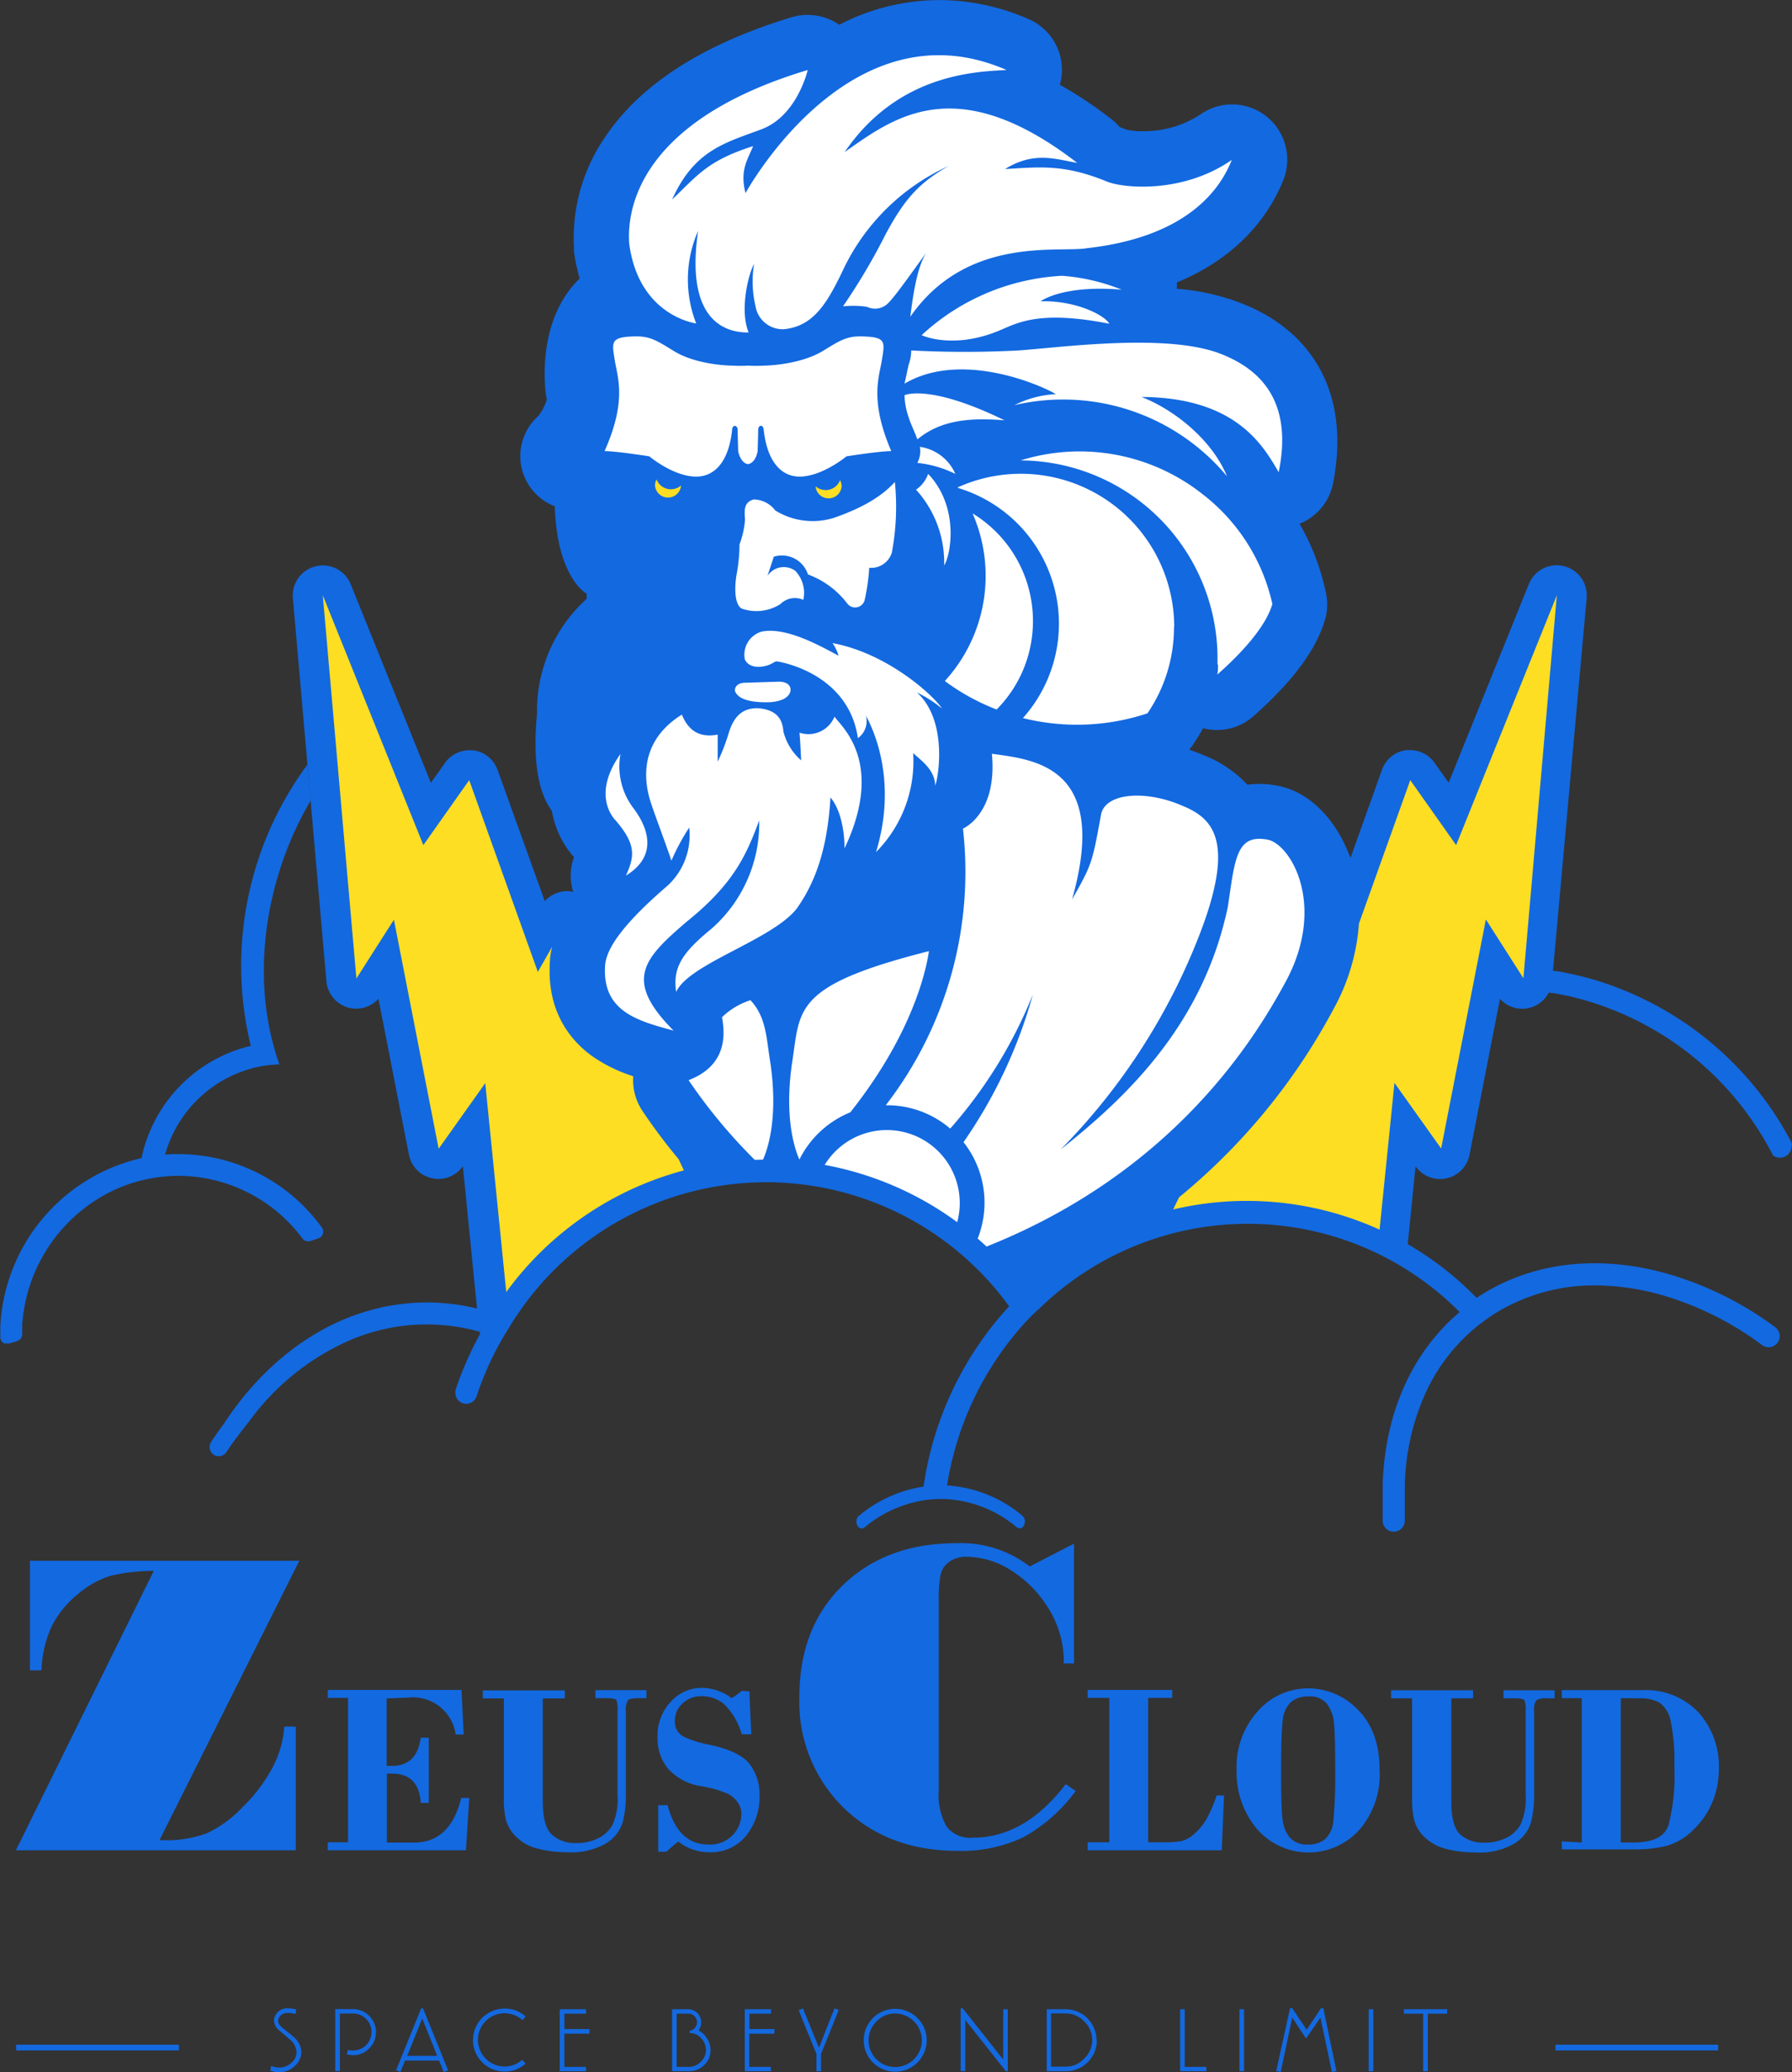 <svg id="logo" xmlns="http://www.w3.org/2000/svg" viewBox="0 0 223.5 258.4"><rect x="0" y="0" width="223.5" height="258.4" fill="#333333" stroke="none"/><defs><style>.cls-1{fill:#1369e0;}.cls-2{fill:none;}.cls-3{fill:#fff;}.cls-4{fill:#fede23;}</style></defs><rect class="cls-1" x="143.93" y="148.42" width="4.66" height="4.11"/><path class="cls-1" d="M636.14,110.58a3.9,3.9,0,0,0-1.12-.1,3.76,3.76,0,0,0-3.23,2.34l-10,24.77-1.76-2.48a3.75,3.75,0,0,0-3.3-1.58l-.26,0a3.73,3.73,0,0,0-3,2.45l-3.93,11c-.13-.35-.26-.7-.4-1-1.7-4-4.59-6.9-7.93-7.84l-.48-.12a12.29,12.29,0,0,0-2.56-.28,11.86,11.86,0,0,0-1.48.1,14.78,14.78,0,0,0-5.46-3.68c-.6-.26-1.2-.49-1.81-.69.17-.2.33-.4.48-.61.45-.67.87-1.36,1.26-2.06a7.24,7.24,0,0,0,1.72.22,6.89,6.89,0,0,0,4.57-1.73c4.9-4.34,7.81-8.27,8.91-12a6.88,6.88,0,0,0,.18-3.09,28.94,28.94,0,0,0-3.35-8.9,6.86,6.86,0,0,0,4.17-5c2.12-10.57-2-18.76-11.33-22.46A28.24,28.24,0,0,0,587.88,76a6.84,6.84,0,0,0,0-.79c8.28-3.4,11.81-9.08,13.28-12.75a6.88,6.88,0,0,0-10.32-8.21,12.85,12.85,0,0,1-7.2,2.1,9,9,0,0,1-2-.18l-.89-.35a7.84,7.84,0,0,0-1.06-1,51.45,51.45,0,0,0-6.4-4.26,5.81,5.81,0,0,0,.15-.63,6.88,6.88,0,0,0-4-7.54A27.91,27.91,0,0,0,558.2,40a27.13,27.13,0,0,0-12.42,3.08,6.85,6.85,0,0,0-3.93-1.23,6.73,6.73,0,0,0-2,.29c-11,3.32-18.88,8.35-23.31,15a22.19,22.19,0,0,0-3.84,13.82c0,.14,0,.28,0,.41a23,23,0,0,0,.71,3.35c-5.37,5.18-4.34,13.55-4.2,14.54l.09.48s0,.08,0,.12a6.71,6.71,0,0,1-1.05,2,6.7,6.7,0,0,0,2.05,11.26c.29,9,4,10.92,4,10.92a1.35,1.35,0,0,0,0,.6,18.84,18.84,0,0,0-6.21,14.35c-.68,6.93.56,10.39,1.85,12.11a11.73,11.73,0,0,0,2.28,5.2c.1.13.2.25.31.37l.17.19a6.8,6.8,0,0,0-.1,4.34,5.43,5.43,0,0,0-.56-.09H512a3.77,3.77,0,0,0-2.94,1.25L503.17,136a3.75,3.75,0,0,0-3-2.45l-.27,0a3.76,3.76,0,0,0-3.3,1.58l-1.75,2.48-10-24.77a3.76,3.76,0,0,0-3.24-2.34,3.83,3.83,0,0,0-1.11.1,3.74,3.74,0,0,0-2.86,4l4.18,47.75a3.74,3.74,0,0,0,2.84,3.31,3.52,3.52,0,0,0,.65.1,3.72,3.72,0,0,0,3-1.23l3.8,19.44a3.73,3.73,0,0,0,2.89,2.94,3.31,3.31,0,0,0,.55.08,3.75,3.75,0,0,0,3.29-1.57l0,0,2,20.09a3.76,3.76,0,0,0,1.05,2.23c2.15-4.7,11.43-21.21,35.58-21.29,8,.54,18.94,2.32,30.5,15q2.21-.93,4.33-2a57.69,57.69,0,0,1,7.89-4.39c1.92-1.2,3.78-2.49,5.58-3.85.78-.59,1.52-1.17,2.25-1.77l2.67,2.31a36.78,36.78,0,0,1,25.83,5l1.14-11.32,0,0a3.75,3.75,0,0,0,3.3,1.57,3.65,3.65,0,0,0,.55-.08,3.72,3.72,0,0,0,2.88-2.94l3.8-19.44a3.74,3.74,0,0,0,3,1.23,3.8,3.8,0,0,0,.65-.1,3.74,3.74,0,0,0,2.84-3.31L639,114.55A3.75,3.75,0,0,0,636.14,110.58Z" transform="translate(-441.11 -39.99)"/><path class="cls-2" d="M527.75,188.26l-.65.56,1.29-.83-.19-.2C528.06,188,527.91,188.11,527.75,188.26Z" transform="translate(-441.11 -39.99)"/><path class="cls-1" d="M575.27,263.32a20.46,20.46,0,0,1-6.46,5.73,17.92,17.92,0,0,1-8.29,1.73q-8.64,0-14.18-5.36a18.42,18.42,0,0,1-5.53-13.83q0-8.7,5.43-13.94t14.15-5.23a14,14,0,0,1,9.15,2.9l5.52-2.85v14.94h-1.27a12.57,12.57,0,0,0-2-7,14.56,14.56,0,0,0-4.7-4.68,10.46,10.46,0,0,0-5.42-1.62,3.52,3.52,0,0,0-2.18.64,2.63,2.63,0,0,0-1.08,1.65,16.68,16.68,0,0,0-.22,3.12v23.8a7.92,7.92,0,0,0,1,4.46,3.73,3.73,0,0,0,3.26,1.36q6.47,0,11.58-6.68Z" transform="translate(-441.11 -39.99)"/><path class="cls-1" d="M478.44,234.61,461,269.45h.57a14.23,14.23,0,0,0,5.3-.85,14.49,14.49,0,0,0,4.51-3.29,19.88,19.88,0,0,0,3.73-4.94,12.81,12.81,0,0,0,1.46-5.08H478v15.42H443.09l17.2-34.84a23.6,23.6,0,0,0-5.39.61,11.47,11.47,0,0,0-4.06,2.28,12.1,12.1,0,0,0-3.27,4,14,14,0,0,0-1.28,5.51h-1.45V234.61Z" transform="translate(-441.11 -39.99)"/><path class="cls-1" d="M489.34,251.77v8.42H490c2.07,0,3.27-1.18,3.59-3.52h1v8.13h-1q-.24-3.65-3.59-3.65h-.64v8.6h3.4q4.5,0,5.88-5.57h1l-.42,6.53H482v-1h2.52v-18H482v-1h16.67l.27,5.56h-1a5.38,5.38,0,0,0-6-4.59Z" transform="translate(-441.11 -39.99)"/><path class="cls-1" d="M508.81,251.77v12.86c0,2.06.37,3.43,1.13,4.13a4.31,4.31,0,0,0,3.06,1.05,6,6,0,0,0,2.62-.55,4.19,4.19,0,0,0,1.85-1.66,7.77,7.77,0,0,0,.66-3.76V253.33A3.75,3.75,0,0,0,518,252c-.09-.17-.51-.26-1.26-.26h-1.37v-1h6.36v1h-.94c-.74,0-1.2.08-1.36.26a2.35,2.35,0,0,0-.26,1.42v10.3a13.6,13.6,0,0,1-.38,3.44,4.74,4.74,0,0,1-2,2.63,8.62,8.62,0,0,1-5,1.16,14.27,14.27,0,0,1-3.47-.41,5.81,5.81,0,0,1-2.75-1.44,4.66,4.66,0,0,1-1.35-2.14,10.58,10.58,0,0,1-.27-2.54V251.77h-2.62v-1h10.22v1Z" transform="translate(-441.11 -39.99)"/><path class="cls-1" d="M534.57,250.89l.24,5.35h-1.19a8.7,8.7,0,0,0-2.13-3.69,4.23,4.23,0,0,0-2.89-1.05,3.23,3.23,0,0,0-2.37.91,2.8,2.8,0,0,0-.94,2.09,2.12,2.12,0,0,0,1,2,13,13,0,0,0,3.37,1.06c2.44.53,4.09,1.32,4.92,2.37a6.22,6.22,0,0,1,1.26,4,7.64,7.64,0,0,1-1.66,4.94,5.58,5.58,0,0,1-4.64,2.08,6.07,6.07,0,0,1-3.83-1.33c-.55.43-1.05.86-1.5,1.27h-1v-5.8h1.16c.87,3.26,2.56,4.9,5.07,4.9a3.9,3.9,0,0,0,3.06-1.18,3.8,3.8,0,0,0,1.07-2.62,2.39,2.39,0,0,0-.47-1.47,3.58,3.58,0,0,0-1.09-1,13.7,13.7,0,0,0-3.44-1,7,7,0,0,1-4.14-2.18,6,6,0,0,1-1.31-4,6.12,6.12,0,0,1,1.61-4.31,5.19,5.19,0,0,1,4-1.77,6.29,6.29,0,0,1,3.63,1.28,9.25,9.25,0,0,0,1.25-.91Z" transform="translate(-441.11 -39.99)"/><path class="cls-1" d="M593.49,270.71H576.77v-1h2.7v-18h-2.7v-1h10.54v1h-3v18h1.89a11.87,11.87,0,0,0,2.32-.16,3.92,3.92,0,0,0,1.66-1,6.82,6.82,0,0,0,1.55-2,18.79,18.79,0,0,0,1.12-2.67h.92Z" transform="translate(-441.11 -39.99)"/><path class="cls-1" d="M595.34,260.67a10.31,10.31,0,0,1,2.65-7.31,8.33,8.33,0,0,1,6.34-2.84,8.55,8.55,0,0,1,6.14,2.67c1.8,1.78,2.71,4.31,2.71,7.6a10.52,10.52,0,0,1-2.56,7.4,8.53,8.53,0,0,1-12.77-.17A11,11,0,0,1,595.34,260.67Zm12.3.09q0-4.58-.17-6a4.58,4.58,0,0,0-.88-2.34,2.76,2.76,0,0,0-2.32-.89,3.17,3.17,0,0,0-2.18.72,3.61,3.61,0,0,0-1,2.3q-.2,1.59-.2,6.21t.17,6a4.43,4.43,0,0,0,.91,2.36,2.86,2.86,0,0,0,2.31.87,3.16,3.16,0,0,0,2.13-.7,3.52,3.52,0,0,0,1-2.3A58.73,58.73,0,0,0,607.64,260.76Z" transform="translate(-441.11 -39.99)"/><path class="cls-1" d="M622.12,251.76v12.86c0,2.06.37,3.44,1.13,4.14a4.34,4.34,0,0,0,3,1,6.07,6.07,0,0,0,2.63-.55,4.09,4.09,0,0,0,1.84-1.65,7.68,7.68,0,0,0,.67-3.77V253.32a3.72,3.72,0,0,0-.13-1.29q-.13-.27-1.26-.27h-1.37v-1H635v1h-.93a2.24,2.24,0,0,0-1.37.26,2.42,2.42,0,0,0-.25,1.42v10.31a14,14,0,0,1-.38,3.43,4.73,4.73,0,0,1-2,2.64,8.74,8.74,0,0,1-5,1.16,14.78,14.78,0,0,1-3.47-.41,5.9,5.9,0,0,1-2.76-1.45,4.56,4.56,0,0,1-1.34-2.13,10.72,10.72,0,0,1-.27-2.55V251.76h-2.62v-1h10.22v1Z" transform="translate(-441.11 -39.99)"/><path class="cls-1" d="M638.39,269.74v-18H635.9v-1H646a9,9,0,0,1,6.94,2.77,10,10,0,0,1,2.55,7,10.92,10.92,0,0,1-.78,4.13,10.19,10.19,0,0,1-2.4,3.51,7.67,7.67,0,0,1-3.31,2,16.64,16.64,0,0,1-4.18.45H635.9v-1Zm4.87-18v18h1.58q3.6,0,4.35-2.11a24.33,24.33,0,0,0,.75-7.25,25.12,25.12,0,0,0-.46-5.76,3.59,3.59,0,0,0-1.39-2.31,4.73,4.73,0,0,0-2.38-.55Z" transform="translate(-441.11 -39.99)"/><path class="cls-1" d="M481.28,193.09a22.12,22.12,0,0,0-17.88-9.19c-.57,0-1.14,0-1.7.07a15.45,15.45,0,0,1,11.46-10.92,14.19,14.19,0,0,1,2.79-.33c-.31-.9-.58-1.8-.82-2.72-2.55-9.78-.61-21.13,4.73-30.19l-.41-4.47a42.16,42.16,0,0,0-7.06,35.06,18.24,18.24,0,0,0-13.63,14,22.68,22.68,0,0,0-17.61,21v.06c0,.42,0,.84,0,1.27h0a.85.85,0,0,0,.5.78l0,0,.12,0,.07,0h.21l.09,0,.12,0,1-.3.21-.1a.89.89,0,0,0,.41-.75c0-.08,0-.16,0-.24,0-.25,0-.5,0-.74a1.21,1.21,0,0,1,0-.19,20.08,20.08,0,0,1,9.92-16,19.05,19.05,0,0,1,4.53-1.9,18.71,18.71,0,0,1,2.8-.54,18.42,18.42,0,0,1,2.23-.14,19.35,19.35,0,0,1,15.47,7.81.88.88,0,0,0,1,.31l1-.33A.88.88,0,0,0,481.28,193.09Z" transform="translate(-441.11 -39.99)"/><path class="cls-3" d="M553.92,89.27S557,87.8,566.39,92.4c-4.13-.34-7.92-.09-10.86,2.38-.59-1.53-.8-1.84-1.07-2.69A9.11,9.11,0,0,1,553.92,89.27Z" transform="translate(-441.11 -39.99)"/><path class="cls-3" d="M555.84,95.71a3.09,3.09,0,0,1-.32,2,14.05,14.05,0,0,1,4.74,1.37A5.69,5.69,0,0,0,555.84,95.71Z" transform="translate(-441.11 -39.99)"/><path class="cls-3" d="M555.36,101.05a13.55,13.55,0,0,1,3.51,9.45c.92-1.55,1.81-7.42-2-11.42A4,4,0,0,1,555.36,101.05Z" transform="translate(-441.11 -39.99)"/><path class="cls-3" d="M538.11,122.48s8.79,1.29,10,9.55a2.6,2.6,0,0,0,1-2.79c.84,1.53,4,8,1.26,17A16.07,16.07,0,0,0,555,133.9c1,.92,2.71,2.07,2.75,4.06.5-1.38,1.46-8.27-2.29-11.63a15.88,15.88,0,0,1,3.13,2c-.91-1.46-6.65-6.85-13.65-8.15a5.63,5.63,0,0,1,.76,1.57c-1.72-.88-6.38-3.67-9.6-3a3,3,0,0,0-2.1,3.44c.34.84,1.43,1.21,2.87.76C537.68,122.66,537.72,122.4,538.11,122.48Z" transform="translate(-441.11 -39.99)"/><path class="cls-3" d="M533.92,125.13l4.37-.14c.79,0,1.55.36,1.4,1.22-.17.64-.88,1.21-2.47,1.34-2,.08-3.9-.21-4.4-1.28C532.63,125.83,533,125.16,533.92,125.13Z" transform="translate(-441.11 -39.99)"/><path class="cls-3" d="M540.82,131.35a3.51,3.51,0,0,0,4.37-2c.74,1.15,6.38,5.6,1.25,16.43,0,0,.1-4.13-1.75-6.35-.28,4.21-1,9.33-4.18,13.81-3,3.94-13.46,6.88-15.07,10.44-.42-2.95.61-4.78,4.36-7.84a17.5,17.5,0,0,0,6-13.54c-1.53,4.05-3,7.76-9,12.58-5.39,4.63-8,7.27-1.68,13.62-4.52-1.22-9-2.41-8.53-8.26.23-2.14,2.41-5.2,7.8-9.83a8.56,8.56,0,0,0,2.68-7.23,27,27,0,0,0-2.22,4.13c-.58-1.76-1.88-5.2-2.49-7s-2.22-7.46,3.79-11.21c.65,1.57,1.83,3,4.47,2.49l0,3.37a24.72,24.72,0,0,0,1.42-3.71c.61-1.88,1.64-3,3.63-2.95,1.72.15,3,.84,3.14,2.87a7,7,0,0,0,2.22,3.63C540.89,131.84,540.82,131.35,540.82,131.35Z" transform="translate(-441.11 -39.99)"/><path class="cls-3" d="M518.5,134a8.59,8.59,0,0,0,1.51,6.63c1.46,1.88,3.64,5.8-.83,8.54,1-2.29,1.47-3.8-1.52-7.14C516.57,140.61,515.75,137.87,518.5,134Z" transform="translate(-441.11 -39.99)"/><path class="cls-3" d="M537.22,172.71c-.56-3.41-.52-5.85-2.51-8a9,9,0,0,0-3.55,2.12c.33,1.87.81,5.95-4.17,7.85a66.74,66.74,0,0,0,8.93,10.6S538.44,181.43,537.22,172.71Z" transform="translate(-441.11 -39.99)"/><path class="cls-3" d="M527.94,80.32s-7.13-.88-8.35-9.91c-.23-3.06,0-15,22.26-21.69,0,0-1.3,5.7-5.74,7.38s-8.37,2.53-11.17,8.76c3.18-3,4.36-4.82,10.1-6.65-.69,1.72-1.68,3-.95,5.85,2.33-4.06,14.71-23.12,32.56-15.34-4.1.21-13.6.58-20.19,10.23,6.07-4.26,13.85-10.33,29,1.35-2.55-.42-5.35-1.51-9,.77,4.46-.26,7.37-.62,12.71,1.56,2.18.88,9.56,1.48,15.57-2.7-1.14,2.86-4.72,9.5-18,11-3.42.63-15-1.66-22.1,8.56.36-2.75.83-6.14,2-8-3,4.17-3.95,5.46-4.7,6.24a2.29,2.29,0,0,1-2.69.52,11.82,11.82,0,0,0-3-.06,77.12,77.12,0,0,0,5.32-9c2.2-4.06,3.93-6.3,7.86-8.5a26.79,26.79,0,0,0-13.19,13c-2,4.19-3.71,7-7.37,7.35a3.43,3.43,0,0,1-3.54-2.91,13.47,13.47,0,0,1-.17-5.24c-.81,1.52-1.78,5.91-.68,8.56-1.66,0-8.12-.23-6.3-12.67A15,15,0,0,0,527.94,80.32Z" transform="translate(-441.11 -39.99)"/><path class="cls-3" d="M569.94,117.46a15.6,15.6,0,0,1-4.53,11,27.23,27.23,0,0,1-6.46-3.55,19.43,19.43,0,0,0,3.46-20.9A15.69,15.69,0,0,1,569.94,117.46Z" transform="translate(-441.11 -39.99)"/><path class="cls-3" d="M587.53,118.18a19,19,0,0,1-3.31,10.76,27.86,27.86,0,0,1-15.53.59,17.67,17.67,0,0,0-8.08-28.69.35.35,0,0,0-.05-.08,19.13,19.13,0,0,1,27,17.42Z" transform="translate(-441.11 -39.99)"/><path class="cls-4" d="M545.88,99.86a1.9,1.9,0,0,1-1.79,1.24,1.94,1.94,0,0,1-1.26-.47,1.63,1.63,0,0,0,3.25,0A1.66,1.66,0,0,0,545.88,99.86Z" transform="translate(-441.11 -39.99)"/><path class="cls-3" d="M579.47,80.36c-8.7-1.72-11.44-.11-13.61.8-5.22,2.22-9,1-9.8.62a27.91,27.91,0,0,1,17.5-7.4A24.58,24.58,0,0,1,581,76.11c-5.16-.43-8.49.41-10.13,1.45C575.23,77.43,578.85,79.26,579.47,80.36Z" transform="translate(-441.11 -39.99)"/><path class="cls-3" d="M591.12,101.63h0a24.73,24.73,0,0,0-22.72-4.23,24.7,24.7,0,0,1,24.56,24.7c0,.26,0,.51,0,.77l.06-.06c0,.43,0,.86-.08,1.29,1.58-1.4,5.84-5.29,6.86-8.79A23.77,23.77,0,0,0,591.12,101.63Z" transform="translate(-441.11 -39.99)"/><path class="cls-3" d="M593.48,84.16c-6.66-2.67-19.72-.88-25.32-.47a128.6,128.6,0,0,1-13.4,0,5.47,5.47,0,0,1-.29,1.69c-.16.56-.33,1.53-.55,2.45,7.32-4.31,17.6.48,18.87,1.31a12.84,12.84,0,0,0-5.16,1.37h0a26.25,26.25,0,0,1,6.06-.7,26.58,26.58,0,0,1,20.45,9.57c-1.85-4.53-6.56-8.3-10.66-9.89,11.86.06,15.21,6.15,17.11,9.38C602.34,90.3,598.59,86.19,593.48,84.16Z" transform="translate(-441.11 -39.99)"/><path class="cls-4" d="M523,99.77a1.91,1.91,0,0,0,1.79,1.23,1.94,1.94,0,0,0,1.26-.47,1.63,1.63,0,0,1-3.25,0A1.49,1.49,0,0,1,523,99.77Z" transform="translate(-441.11 -39.99)"/><path class="cls-3" d="M551.08,85c.35-2.11.52-2.79-1.36-3-2.69-.23-3.32.11-5.86,1.68-3,1.87-7.42,1.9-7.42,1.9a16,16,0,0,1-2,0h0a16,16,0,0,1-2,0s-4.45,0-7.42-1.9c-2.54-1.57-3.17-1.91-5.86-1.68-1.88.23-1.7.91-1.36,3s1.5,5-1.29,11.24c1.43,0,5.58.65,5.58.65s3,2.53,5.86,2.53c2,0,4-1.46,4.47-5.82,0-.69.69-.65.69,0s.07,2.66.07,2.66.25,1.44,1.21,1.61h0c1-.17,1.21-1.61,1.21-1.61s.07-2,.07-2.66.66-.71.69,0c.49,4.36,2.48,5.82,4.47,5.82,2.82,0,5.86-2.53,5.86-2.53s4.15-.65,5.58-.65C549.58,90,550.73,87.07,551.08,85Z" transform="translate(-441.11 -39.99)"/><path class="cls-3" d="M552.72,100.09c-1.81,2-4.44,3.37-7.6,4.47a8.86,8.86,0,0,1-7.32-.92,3.42,3.42,0,0,0-2.7-1.37c-1.2.35-1.17,1.27-1.07,2.5a11,11,0,0,1-.69,3.11,20.88,20.88,0,0,1-.38,3.85c-.26,1.63-.23,3.64.66,4.15a5.59,5.59,0,0,0,4.82-.56,2.55,2.55,0,0,1,2.86-.53,4,4,0,0,0-1-3.62,2.44,2.44,0,0,0-3.47.63l.79-2.39a3.41,3.41,0,0,1,4.26,2.21,10.86,10.86,0,0,1,4.92,3.65,1.23,1.23,0,0,0,2.14-.41,24.94,24.94,0,0,0,.58-4.07,2.69,2.69,0,0,0,2.82-1.89A30.92,30.92,0,0,0,552.72,100.09Z" transform="translate(-441.11 -39.99)"/><path class="cls-1" d="M478.7,295.85a2.35,2.35,0,0,1-.79,1.72,2.77,2.77,0,0,1-2,.82,3.05,3.05,0,0,1-1.09-.21l.1-.58a2.72,2.72,0,0,0,1,.2,2.19,2.19,0,0,0,1.6-.66,1.63,1.63,0,0,0,.57-1.29,2.25,2.25,0,0,0-.79-1.52L476,293.22a1.72,1.72,0,0,1-.72-1.22,1.61,1.61,0,0,1,1.78-1.58,3.51,3.51,0,0,1,1,.14l-.1.57A2.75,2.75,0,0,0,477,291a1.11,1.11,0,0,0-1.13.67.85.85,0,0,0-.07.33c0,.3.24.64.73,1,.81.65,1.27,1,1.36,1.13A2.49,2.49,0,0,1,478.7,295.85Z" transform="translate(-441.11 -39.99)"/><path class="cls-1" d="M488,293.41a2.76,2.76,0,0,1-.84,2,2.74,2.74,0,0,1-2,.85,2.84,2.84,0,0,1-.81-.12l.16-.54a2.27,2.27,0,0,0,.63.08,2.3,2.3,0,0,0,2.3-2.3,2.3,2.3,0,0,0-2.3-2.32H483.5v7.18h-.58v-7.73h2.21a2.9,2.9,0,0,1,2.88,2.88Z" transform="translate(-441.11 -39.99)"/><path class="cls-1" d="M497,298.16l-.55.2-.57-1.43h-4.25l-.59,1.43-.53-.23,3.13-7.71h.23Zm-1.36-1.82-1.87-4.66h0l-1.87,4.66,0,0h3.7Z" transform="translate(-441.11 -39.99)"/><path class="cls-1" d="M506.67,297.3a3.84,3.84,0,0,1-2.64,1,3.93,3.93,0,0,1-3.93-3.92,3.93,3.93,0,0,1,3.93-3.93,3.74,3.74,0,0,1,2.64,1l-.4.44a3.32,3.32,0,1,0-2.24,5.78,3.28,3.28,0,0,0,2.2-.83Z" transform="translate(-441.11 -39.99)"/><path class="cls-1" d="M514.63,293.58H511.5v4.14h2.7v.54h-3.28v-7.73h3.28v.55h-2.7V293h3.13Z" transform="translate(-441.11 -39.99)"/><path class="cls-1" d="M529.73,295.65a2.43,2.43,0,0,1-.8,1.85,2.66,2.66,0,0,1-1.91.76h-2.09v-7.73h2a1.64,1.64,0,0,1,1.64,1.64,1.67,1.67,0,0,1-.34,1,2.64,2.64,0,0,1,1.06,1A2.71,2.71,0,0,1,529.73,295.65Zm-.57,0a2.17,2.17,0,0,0-.61-1.51,1.89,1.89,0,0,0-1.43-.65v-.28a1,1,0,0,0,.65-.35,1,1,0,0,0,.27-.7,1.07,1.07,0,0,0-.31-.76,1,1,0,0,0-.76-.32h-1.46v6.64H527a2.08,2.08,0,0,0,1.5-.63A2,2,0,0,0,529.16,295.65Z" transform="translate(-441.11 -39.99)"/><path class="cls-1" d="M537.69,293.58h-3.13v4.14h2.7v.54H534v-7.73h3.28v.55h-2.7V293h3.13Z" transform="translate(-441.11 -39.99)"/><path class="cls-1" d="M545.72,290.63l-2.21,5.47v2.16h-.57v-2.15l-2.22-5.46.53-.23,2,4.91h0l1.94-4.91Z" transform="translate(-441.11 -39.99)"/><path class="cls-1" d="M556.69,294.4a3.93,3.93,0,0,1-3.93,3.92,3.92,3.92,0,0,1-2.77-6.7,3.93,3.93,0,0,1,6.7,2.78Zm-.61,0a3.35,3.35,0,0,0-3.32-3.34,3.17,3.17,0,0,0-2.34,1,3.32,3.32,0,1,0,5.66,2.35Z" transform="translate(-441.11 -39.99)"/><path class="cls-1" d="M561.5,291.87h0v6.38h-.57v-7.84h.24l5.06,6.39h0v-6.27h.57v7.73h-.24Z" transform="translate(-441.11 -39.99)"/><path class="cls-1" d="M577.91,294.4a3.86,3.86,0,0,1-3.87,3.86h-2.38v-7.73H574a3.86,3.86,0,0,1,3.87,3.87Zm-.58,0a3.19,3.19,0,0,0-1-2.35,3.14,3.14,0,0,0-2.32-1h-1.81v6.64H574a3.15,3.15,0,0,0,2.32-1A3.19,3.19,0,0,0,577.33,294.4Z" transform="translate(-441.11 -39.99)"/><path class="cls-1" d="M591.57,298.26H588.3v-7.73h.57v7.19h2.7Z" transform="translate(-441.11 -39.99)"/><path class="cls-1" d="M596.27,298.26h-.57v-7.73h.57Z" transform="translate(-441.11 -39.99)"/><path class="cls-1" d="M607.79,298.25l-.56.11-1.43-6.79h0L604,294.18l-1.72-2.61h0l-1.44,6.79-.56-.11L602,290.4h.28l1.8,2.69h0l1.79-2.69h.29Z" transform="translate(-441.11 -39.99)"/><path class="cls-1" d="M612.39,298.26h-.57v-7.73h.57Z" transform="translate(-441.11 -39.99)"/><path class="cls-1" d="M621.6,291.08h-2.41v7.18h-.58v-7.18H616.2v-.55h5.4Z" transform="translate(-441.11 -39.99)"/><path class="cls-2" d="M561.28,182.45A60.51,60.51,0,0,0,569.93,164a57.84,57.84,0,0,1-10.32,16.68A11.87,11.87,0,0,1,561.28,182.45Z" transform="translate(-441.11 -39.99)"/><path class="cls-3" d="M547.16,178.69c8-10.08,9.52-18.14,9.81-20.1-17.25,4.36-16,7.31-17.1,14.12-.92,6.58.29,10.39.94,11.87A12.22,12.22,0,0,1,547.16,178.69Z" transform="translate(-441.11 -39.99)"/><path class="cls-3" d="M560.81,190a9.09,9.09,0,0,0-17.59-3.23c5,.72,10.56,2.74,16.68,7.21A9.12,9.12,0,0,0,560.81,190Z" transform="translate(-441.11 -39.99)"/><path class="cls-1" d="M664.5,182.36a41.06,41.06,0,0,0-24.21-20.09c-.2-.06-.4-.13-.6-.18l-.21-.06c-1-.27-1.93-.5-2.92-.7l-.74-.15-.64-.11-.26,0-1.12-.17-.16,2.75,1,.16h0l.12,0,1.09.2.8.16.35.08a38.27,38.27,0,0,1,25.25,19.83h0a1.46,1.46,0,0,0,2.3-1.07A.92.92,0,0,0,664.5,182.36Z" transform="translate(-441.11 -39.99)"/><path class="cls-4" d="M520.09,174.19a18.57,18.57,0,0,1-5.21-2.57c-2.64-1.93-5.67-5.57-5.17-11.94,0-.07,0-.13,0-.2a11.94,11.94,0,0,1,.26-1.43l-1.78,3.13-8.56-23.91-5.72,8.1-12.54-31.15L485.56,162l4.68-7.33,5.58,28.56,5.81-8.18,2.75,27.34c2.45-3,10.59-12.21,20.54-14.81l1.61-1.39-.79-1.67a71.11,71.11,0,0,1-4.5-6A6.87,6.87,0,0,1,520.09,174.19Z" transform="translate(-441.11 -39.99)"/><path class="cls-4" d="M622.72,145.37l-5.72-8.1-6.4,17.88a25.68,25.68,0,0,1-3.18,10.68,77.43,77.43,0,0,1-19.26,23.46l-1.2,2.48.93.5c5.75-1.05,16.56-2.09,25.14,2.45l2-19.7,5.82,8.18,5.58-28.56,4.68,7.33,4.17-47.75Z" transform="translate(-441.11 -39.99)"/><path class="cls-3" d="M599.35,144.72c-4.07-.84-4.2,2.32-5.1,8.33-3.1,14.78-12.72,23.82-20.85,30.27a78.44,78.44,0,0,0,17.49-27.24c4.26-11.29,1.48-14.07-2.32-15.62-4.59-2-9.62-1.61-10.14,1.11-1.1,6.07-1.16,6.25-3.61,10.57,4.71-16.65-4.72-17.42-10-18.16.71,7.53-3.61,9.33-3.61,9.33a47.61,47.61,0,0,1-9.63,34.5h.15a12.07,12.07,0,0,1,7.89,2.91A57.84,57.84,0,0,0,569.93,164a60.51,60.51,0,0,1-8.65,18.41,12.18,12.18,0,0,1,.91,13.77c25-9.21,35.51-26.86,39.22-33.68C606.51,153.18,602.32,145.56,599.35,144.72Z" transform="translate(-441.11 -39.99)"/><path class="cls-1" d="M662.46,205.44a42.13,42.13,0,0,0-13-6.51c-8.93-2.62-17.47-1.59-24.18,2.9a40,40,0,0,0-56.31-1,40.16,40.16,0,0,0-66.45,2.85l-.06,0a26.56,26.56,0,0,0-8.11-1.28c-10.18,0-19.28,5.89-25.31,15.11h0c-.55.74-1.09,1.51-1.61,2.29a1.14,1.14,0,0,0-.09,1.06,1.13,1.13,0,0,0,2,.2c.37-.56.76-1.1,1.15-1.63.53-.73,1.08-1.44,1.64-2.12A30.77,30.77,0,0,1,485,207a24.37,24.37,0,0,1,16.11-.9,42.61,42.61,0,0,0-3.14,7.07,1.41,1.41,0,0,0-.06.57,1.37,1.37,0,0,0,.51,1h0a1.35,1.35,0,0,0,2.12-.62,39.28,39.28,0,0,1,3-6.81c.36-.63.73-1.25,1.12-1.87l0,0a37.42,37.42,0,0,1,62.31-2.56,41.85,41.85,0,0,0-10.67,22.48,16.43,16.43,0,0,0-8.07,3.65c-.55.46-.3,1.57.35,1.57h0a.51.51,0,0,0,.35-.13,15.32,15.32,0,0,1,7.16-3.34,13.33,13.33,0,0,1,2.28-.2H559a15,15,0,0,1,8.93,3.53.51.51,0,0,0,.35.13c.65,0,.91-1.11.35-1.57a16.1,16.1,0,0,0-9.4-3.78,39.19,39.19,0,0,1,9.45-20c.63-.7,1.29-1.39,2-2a37.23,37.23,0,0,1,52.48.38c-5.92,5-9.31,12.53-9.6,21.46,0,.77,0,1.54,0,2.31s0,1.53,0,2.3a1.38,1.38,0,0,0,1.47,1.31h0a1.39,1.39,0,0,0,1.29-1.45c0-.4,0-.81,0-1.22s0-.63,0-.94c0-.75,0-1.49,0-2.22a29.64,29.64,0,0,1,2.34-10.9,23,23,0,0,1,6.39-8.64c.38-.32.78-.63,1.19-.93s.68-.48,1-.7A23.42,23.42,0,0,1,640,200.27a31,31,0,0,1,8.7,1.3,39.32,39.32,0,0,1,12.11,6.09,1.38,1.38,0,1,0,1.63-2.22Z" transform="translate(-441.11 -39.99)"/><rect class="cls-1" x="2.01" y="254.96" width="20.3" height="0.72"/><rect class="cls-1" x="193.99" y="254.96" width="20.3" height="0.72"/></svg>